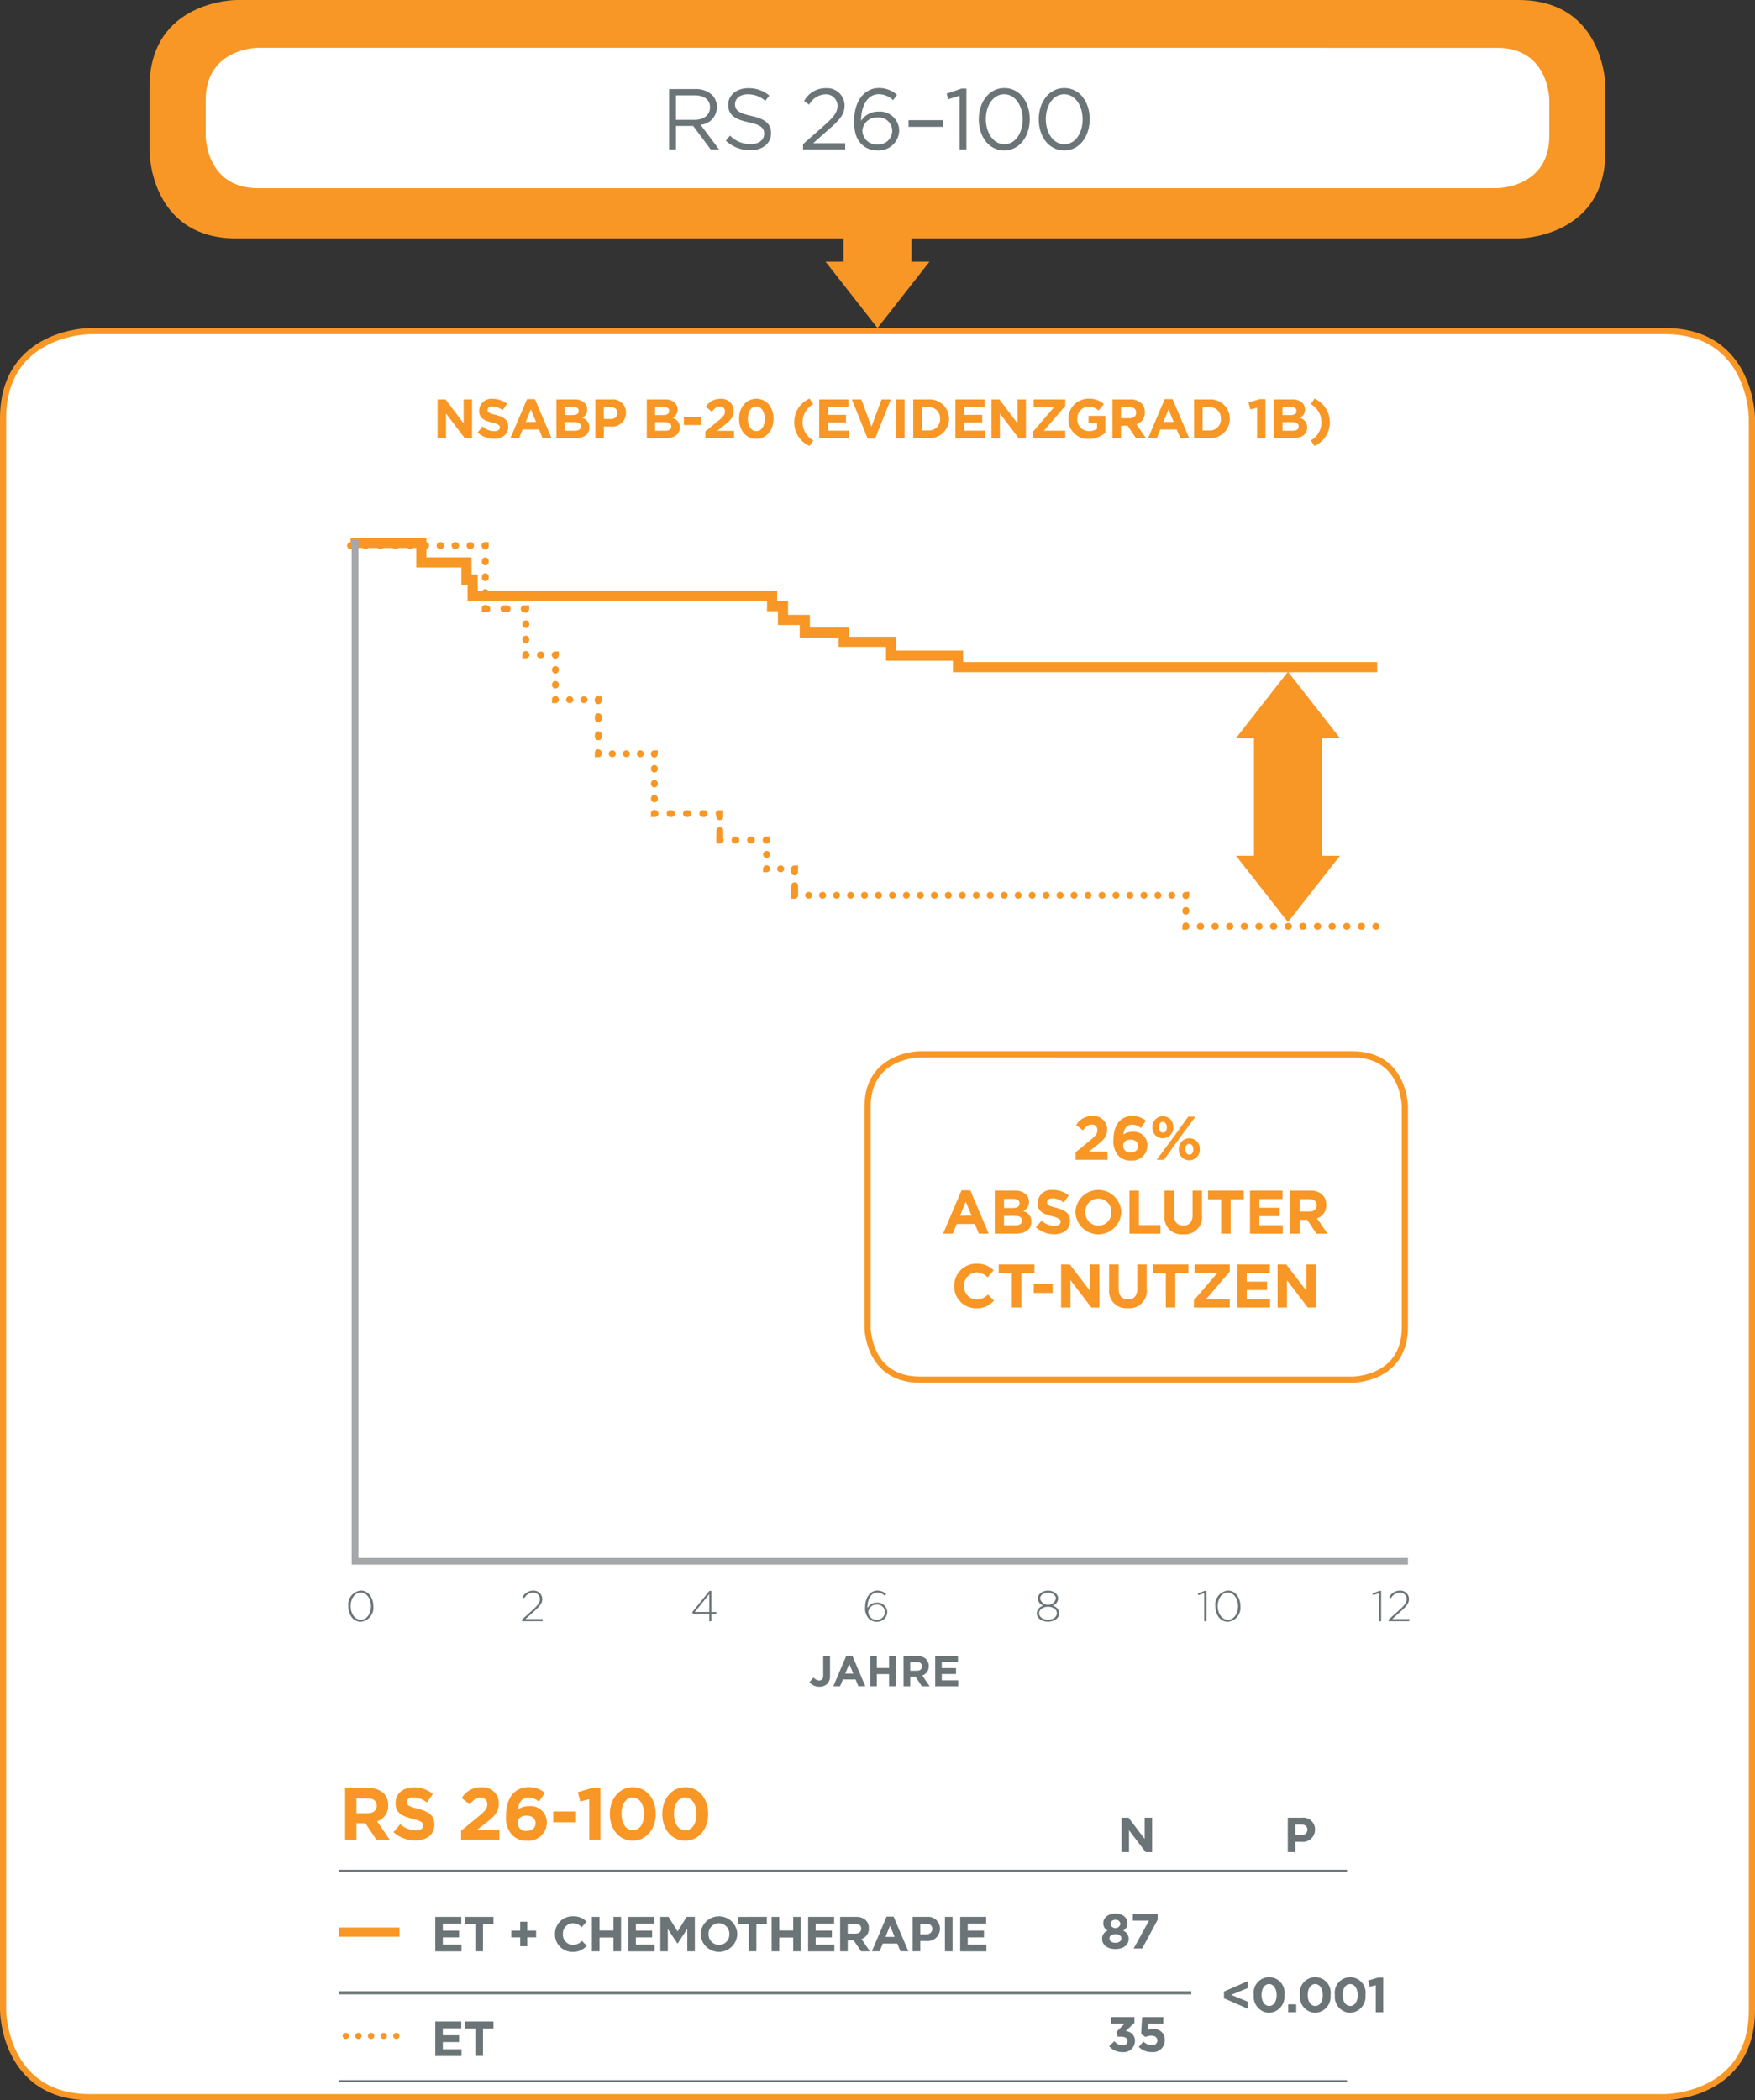 <svg xmlns="http://www.w3.org/2000/svg" xmlns:xlink="http://www.w3.org/1999/xlink" viewBox="0 0 285.165 341.214"><rect x="0" y="0" width="285.165" height="341.214" fill="#333333" stroke="none"/><defs><style>.a,.aa,.ab,.ac,.ad,.d,.g,.h,.i,.j,.k,.l,.m,.n,.o,.p,.q,.r,.s,.t,.u,.v,.w,.x,.y,.z{fill:none;}.b{clip-path:url(#a);}.c{fill:#fff;}.ab,.ac,.ad,.d,.g,.h,.i,.j,.k,.l,.m,.n,.o,.p,.q,.r,.s,.t,.u,.v,.w,.x{stroke:#f89725;}.e{fill:#f89725;}.f{fill:#6b7477;}.ac,.ad,.g,.h,.i,.j,.k,.l,.m,.n,.o,.p,.q,.r,.s,.t,.u,.v,.w{stroke-linecap:round;}.ab,.ac,.ad,.g,.h,.i,.j,.k,.l,.m,.n,.o,.p,.q,.r,.s,.t,.u,.v,.w,.x{stroke-miterlimit:8;}.g,.h,.i,.j,.k,.l,.m,.n,.o,.p,.q,.r,.s,.t,.u,.v,.w{stroke-width:1.113px;}.g{stroke-dasharray:0.104 2.33;}.h{stroke-dasharray:0.172 2.397;}.i{stroke-dasharray:0.534 2.759;}.j{stroke-dasharray:0.133 2.359;}.k{stroke-dasharray:0.09 2.316;}.l{stroke-dasharray:0.102 2.327;}.m{stroke-dasharray:0.048 2.273;}.n{stroke-dasharray:0.351 2.577;}.o{stroke-dasharray:0.027 2.252;}.p{stroke-dasharray:0.217 2.442;}.q{stroke-dasharray:1.036 3.262;}.r{stroke-dasharray:0.154 2.379;}.s{stroke-dasharray:0.056 2.281;}.t{stroke-dasharray:0.022 2.248;}.u{stroke-dasharray:0.149 2.374;}.v{stroke-dasharray:0.076 2.301;}.x{stroke-width:1.65px;}.y{stroke:#a5a8aa;stroke-width:1.1px;}.aa,.z{stroke:#6b7477;stroke-linejoin:round;}.z{stroke-width:0.317px;}.aa{stroke-width:0.5px;}.ab{stroke-width:1.5px;}.ac,.ad{stroke-width:1.012px;}.ac{stroke-dasharray:0.016 2.039;}</style><clipPath id="a" transform="translate(-9 -7)"><rect class="a" width="303.165" height="350.255"/></clipPath></defs><title>DE_NN26-100</title><g class="b"><path class="c" d="M23.673,60.789S9.5,60.789,9.5,74.962V333.541s0,14.173,14.173,14.173H279.492s14.173,0,14.173-14.173V74.962s0-14.173-14.173-14.173Z" transform="translate(-9 -7)"/><path class="d" d="M23.673,60.789S9.5,60.789,9.5,74.962V333.541s0,14.173,14.173,14.173H279.492s14.173,0,14.173-14.173V74.962s0-14.173-14.173-14.173Z" transform="translate(-9 -7)"/></g><path class="e" d="M80.1,71.887h1.277l2.954,3.88v-3.88H85.7v6.3h-1.18l-3.053-4.006v4.006H80.1Z" transform="translate(-9 -7)"/><path class="e" d="M86.6,77.271l.818-.982a2.9,2.9,0,0,0,1.882.765c.568,0,.909-.225.909-.594v-.018c0-.351-.215-.531-1.269-.8-1.27-.325-2.088-.675-2.088-1.927V73.7a1.971,1.971,0,0,1,2.2-1.9,3.652,3.652,0,0,1,2.341.8l-.72,1.045a2.95,2.95,0,0,0-1.638-.622c-.532,0-.811.243-.811.549v.018c0,.414.27.55,1.359.828,1.279.333,2,.793,2,1.891v.018c0,1.251-.953,1.953-2.312,1.953A4.014,4.014,0,0,1,86.6,77.271Z" transform="translate(-9 -7)"/><path class="e" d="M94.637,71.842h1.279l2.7,6.347h-1.45l-.576-1.414H93.926l-.576,1.414H91.936ZM96.1,75.551l-.838-2.044-.838,2.044Z" transform="translate(-9 -7)"/><path class="e" d="M99.407,71.887h2.926a2.276,2.276,0,0,1,1.646.557,1.444,1.444,0,0,1,.433,1.072v.018a1.466,1.466,0,0,1-.829,1.36,1.539,1.539,0,0,1,1.179,1.548v.018c0,1.152-.935,1.729-2.358,1.729h-3Zm3.627,1.863c0-.414-.325-.648-.909-.648h-1.369v1.333h1.28c.611,0,1-.2,1-.666Zm-.675,1.837h-1.6v1.386H102.4c.612,0,.981-.216.981-.684v-.018C103.385,75.848,103.071,75.587,102.359,75.587Z" transform="translate(-9 -7)"/><path class="e" d="M105.733,71.887h2.575a2.159,2.159,0,0,1,2.413,2.178v.018a2.253,2.253,0,0,1-2.549,2.215H107.12v1.891h-1.387Zm2.484,3.178a.977.977,0,0,0,1.1-.955v-.018c0-.621-.433-.954-1.126-.954H107.12v1.927Z" transform="translate(-9 -7)"/><path class="e" d="M114.094,71.887h2.926a2.277,2.277,0,0,1,1.647.557,1.444,1.444,0,0,1,.433,1.072v.018a1.468,1.468,0,0,1-.828,1.36,1.541,1.541,0,0,1,1.179,1.548v.018c0,1.152-.937,1.729-2.359,1.729h-3Zm3.628,1.863c0-.414-.324-.648-.909-.648h-1.369v1.333h1.279c.611,0,1-.2,1-.666Zm-.675,1.837h-1.6v1.386h1.648c.612,0,.981-.216.981-.684v-.018C118.073,75.848,117.758,75.587,117.047,75.587Z" transform="translate(-9 -7)"/><path class="e" d="M120.115,74.74h2.772v1.315h-2.772Z" transform="translate(-9 -7)"/><path class="e" d="M123.606,77.09l2.1-1.719c.783-.648,1.089-.991,1.089-1.513a.773.773,0,0,0-.845-.819c-.487,0-.821.27-1.287.846l-.973-.783a2.631,2.631,0,0,1,2.35-1.305,1.944,1.944,0,0,1,2.17,1.944v.018c0,1.054-.542,1.576-1.657,2.44l-1.027.792h2.746v1.2h-4.664Z" transform="translate(-9 -7)"/><path class="e" d="M129.088,75.056v-.019c0-1.827,1.134-3.259,2.809-3.259s2.791,1.414,2.791,3.242v.017c0,1.828-1.126,3.26-2.81,3.26S129.088,76.883,129.088,75.056Zm4.177,0v-.019c0-1.142-.557-2.007-1.387-2.007s-1.368.837-1.368,1.99v.017c0,1.153.549,2.008,1.387,2.008S133.265,76.2,133.265,75.056Z" transform="translate(-9 -7)"/><path class="e" d="M138.051,75.605a4.155,4.155,0,0,1,2.494-3.853l.6.909a3.362,3.362,0,0,0,0,5.888l-.6.909A4.157,4.157,0,0,1,138.051,75.605Z" transform="translate(-9 -7)"/><path class="e" d="M142.111,71.887h4.753V73.12h-3.375V74.4h2.97v1.234h-2.97v1.323h3.42v1.234h-4.8Z" transform="translate(-9 -7)"/><path class="e" d="M147.42,71.887h1.531l1.647,4.438,1.648-4.438h1.5l-2.549,6.346h-1.225Z" transform="translate(-9 -7)"/><path class="e" d="M154.6,71.887h1.387v6.3H154.6Z" transform="translate(-9 -7)"/><path class="e" d="M157.393,71.887h2.457a3.141,3.141,0,0,1,3.35,3.133v.017a3.156,3.156,0,0,1-3.35,3.152h-2.457Zm1.386,1.251v3.8h1.071a1.8,1.8,0,0,0,1.9-1.882v-.019a1.81,1.81,0,0,0-1.9-1.9Z" transform="translate(-9 -7)"/><path class="e" d="M164.25,71.887H169V73.12h-3.377V74.4H168.6v1.234h-2.971v1.323h3.422v1.234h-4.8Z" transform="translate(-9 -7)"/><path class="e" d="M170.1,71.887h1.279l2.953,3.88v-3.88H175.7v6.3h-1.179l-3.052-4.006v4.006H170.1Z" transform="translate(-9 -7)"/><path class="e" d="M176.85,77.135l3.467-4.033h-3.359V71.887H182.1V72.94l-3.466,4.033H182.1v1.216H176.85Z" transform="translate(-9 -7)"/><path class="e" d="M182.6,75.056v-.019a3.235,3.235,0,0,1,3.3-3.259,3.462,3.462,0,0,1,2.476.865l-.873,1.053a2.322,2.322,0,0,0-1.648-.639,1.893,1.893,0,0,0-1.809,1.963v.017a1.887,1.887,0,0,0,1.908,2,2.209,2.209,0,0,0,1.305-.378v-.9H185.87v-1.2h2.736V77.3a4.085,4.085,0,0,1-2.691,1A3.155,3.155,0,0,1,182.6,75.056Z" transform="translate(-9 -7)"/><path class="e" d="M189.756,71.887h2.881a2.51,2.51,0,0,1,1.836.638,1.978,1.978,0,0,1,.541,1.441v.018a1.957,1.957,0,0,1-1.35,1.954l1.539,2.251h-1.62l-1.351-2.017h-1.089v2.017h-1.387Zm2.791,3.06c.675,0,1.063-.36,1.063-.89v-.019c0-.594-.414-.9-1.09-.9h-1.377v1.809Z" transform="translate(-9 -7)"/><path class="e" d="M198.252,71.842h1.28l2.7,6.347h-1.449l-.576-1.414h-2.666l-.576,1.414h-1.414Zm1.459,3.709-.837-2.044-.837,2.044Z" transform="translate(-9 -7)"/><path class="e" d="M203.022,71.887h2.458a3.141,3.141,0,0,1,3.349,3.133v.017a3.155,3.155,0,0,1-3.349,3.152h-2.458Zm1.387,1.251v3.8h1.071a1.8,1.8,0,0,0,1.9-1.882v-.019a1.809,1.809,0,0,0-1.9-1.9Z" transform="translate(-9 -7)"/><path class="e" d="M213.255,73.246l-1.1.27-.287-1.134,1.808-.54h.946v6.347h-1.369Z" transform="translate(-9 -7)"/><path class="e" d="M216.036,71.887h2.925a2.284,2.284,0,0,1,1.649.557,1.45,1.45,0,0,1,.431,1.072v.018a1.465,1.465,0,0,1-.828,1.36,1.541,1.541,0,0,1,1.18,1.548v.018c0,1.152-.936,1.729-2.359,1.729h-3Zm3.629,1.863c0-.414-.325-.648-.911-.648h-1.368v1.333h1.279c.612,0,1-.2,1-.666Zm-.676,1.837h-1.6v1.386h1.648c.612,0,.981-.216.981-.684v-.018C220.015,75.848,219.7,75.587,218.989,75.587Z" transform="translate(-9 -7)"/><path class="e" d="M221.985,78.549a3.363,3.363,0,0,0,0-5.888l.6-.909a4.223,4.223,0,0,1,0,7.706Z" transform="translate(-9 -7)"/><path class="f" d="M65.594,267.958v-.014a2.275,2.275,0,0,1,2.037-2.535c1.248,0,2.026,1.169,2.026,2.522v.013a2.276,2.276,0,0,1-2.039,2.536C66.372,270.48,65.594,269.31,65.594,267.958Zm3.684,0v-.014c0-1.141-.645-2.206-1.66-2.206s-1.646,1.05-1.646,2.193v.013c0,1.135.645,2.206,1.659,2.206S69.278,269.093,69.278,267.958Z" transform="translate(-9 -7)"/><path class="f" d="M93.811,270.122l1.828-1.652c.805-.736,1.086-1.156,1.086-1.674a1.058,1.058,0,0,0-1.107-1.051,1.682,1.682,0,0,0-1.436.91l-.273-.181a1.912,1.912,0,0,1,1.744-1.051,1.373,1.373,0,0,1,1.457,1.345v.013c0,.673-.364,1.121-1.227,1.906l-1.5,1.358h2.774v.351H93.811Z" transform="translate(-9 -7)"/><path class="f" d="M124.249,269.2h-2.655l-.127-.273,2.8-3.467h.328v3.425h.8v.315h-.8v1.2h-.349Zm0-.315v-2.9l-2.34,2.9Z" transform="translate(-9 -7)"/><path class="f" d="M150.2,269.989a2.391,2.391,0,0,1-.623-1.912v-.013c0-1.479.777-2.655,2-2.655a2.133,2.133,0,0,1,1.414.568l-.231.279a1.755,1.755,0,0,0-1.211-.518c-.988,0-1.6,1.023-1.6,2.4v.139a1.682,1.682,0,0,1,1.534-.91,1.587,1.587,0,0,1,1.688,1.485v.014a1.633,1.633,0,0,1-1.716,1.611A1.77,1.77,0,0,1,150.2,269.989Zm2.584-1.106v-.014a1.221,1.221,0,0,0-1.33-1.177,1.308,1.308,0,0,0-1.366,1.211v.015a1.288,1.288,0,0,0,1.387,1.232A1.251,1.251,0,0,0,152.78,268.883Z" transform="translate(-9 -7)"/><path class="f" d="M177.467,269.086v-.014a1.378,1.378,0,0,1,1.086-1.212,1.273,1.273,0,0,1-.918-1.141V266.7c0-.763.807-1.281,1.654-1.281s1.653.518,1.653,1.281v.015a1.273,1.273,0,0,1-.918,1.141,1.377,1.377,0,0,1,1.086,1.212v.014c0,.812-.791,1.38-1.821,1.38S177.467,269.9,177.467,269.086Zm3.264.014v-.014c0-.609-.645-1.051-1.442-1.051s-1.443.442-1.443,1.051v.014c0,.553.539,1.037,1.443,1.037S180.731,269.653,180.731,269.1Zm-.168-2.381V266.7c0-.553-.561-.952-1.274-.952s-1.275.4-1.275.952v.015a1.309,1.309,0,0,0,2.549,0Z" transform="translate(-9 -7)"/><path class="f" d="M204.67,265.836l-.945.322-.1-.287,1.121-.413h.281V270.4h-.358Z" transform="translate(-9 -7)"/><path class="f" d="M206.483,267.958v-.014a2.275,2.275,0,0,1,2.037-2.535c1.248,0,2.025,1.169,2.025,2.522v.013a2.276,2.276,0,0,1-2.039,2.536C207.26,270.48,206.483,269.31,206.483,267.958Zm3.683,0v-.014c0-1.141-.644-2.206-1.66-2.206s-1.645,1.05-1.645,2.193v.013c0,1.135.644,2.206,1.659,2.206S210.166,269.093,210.166,267.958Z" transform="translate(-9 -7)"/><path class="f" d="M233.063,265.836l-.946.322-.1-.287,1.121-.413h.28V270.4h-.356Z" transform="translate(-9 -7)"/><path class="f" d="M234.643,270.122l1.828-1.652c.807-.736,1.086-1.156,1.086-1.674a1.056,1.056,0,0,0-1.106-1.051,1.682,1.682,0,0,0-1.436.91l-.273-.181a1.911,1.911,0,0,1,1.744-1.051,1.373,1.373,0,0,1,1.456,1.345v.013c0,.673-.363,1.121-1.225,1.906l-1.5,1.358h2.774v.351h-3.349Z" transform="translate(-9 -7)"/><path class="f" d="M140.522,280.286l.68-.757a1.2,1.2,0,0,0,.9.491c.406,0,.658-.246.658-.813v-3.158h1.107v3.207a1.78,1.78,0,0,1-.462,1.31,1.754,1.754,0,0,1-1.276.456A2,2,0,0,1,140.522,280.286Z" transform="translate(-9 -7)"/><path class="f" d="M146.508,276.014h.994l2.1,4.937h-1.128l-.448-1.1h-2.073l-.449,1.1h-1.1Zm1.135,2.885-.652-1.589-.651,1.589Z" transform="translate(-9 -7)"/><path class="f" d="M150.392,276.049h1.079v1.939h1.988v-1.939h1.079v4.9h-1.079v-1.968h-1.988v1.968h-1.079Z" transform="translate(-9 -7)"/><path class="f" d="M155.817,276.049h2.241a1.955,1.955,0,0,1,1.429.5,1.538,1.538,0,0,1,.42,1.12v.015a1.521,1.521,0,0,1-1.051,1.519l1.2,1.751h-1.261l-1.05-1.569H156.9v1.569h-1.078Zm2.171,2.381c.525,0,.827-.281.827-.694v-.013c0-.463-.322-.7-.848-.7H156.9v1.407Z" transform="translate(-9 -7)"/><path class="f" d="M160.956,276.049h3.7v.959h-2.627v1h2.312v.959h-2.312v1.029h2.662v.96h-3.732Z" transform="translate(-9 -7)"/><line class="g" x1="59.327" y1="88.636" x2="77.634" y2="88.636"/><line class="h" x1="78.851" y1="91.12" x2="78.851" y2="97.63"/><line class="i" x1="81.877" y1="98.915" x2="83.789" y2="98.915"/><line class="j" x1="85.436" y1="101.34" x2="85.436" y2="105.145"/><line class="k" x1="87.796" y1="106.391" x2="89.044" y2="106.391"/><line class="l" x1="90.247" y1="108.769" x2="90.247" y2="112.464"/><line class="m" x1="92.545" y1="113.679" x2="96.05" y2="113.679"/><line class="n" x1="97.211" y1="116.431" x2="97.211" y2="120.999"/><line class="o" x1="99.477" y1="122.463" x2="105.189" y2="122.463"/><line class="l" x1="106.328" y1="124.841" x2="106.328" y2="130.966"/><line class="p" x1="108.879" y1="132.181" x2="115.635" y2="132.181"/><line class="q" x1="116.965" y1="135.961" x2="116.965" y2="134.33"/><line class="r" x1="119.42" y1="136.479" x2="123.296" y2="136.479"/><line class="s" x1="124.562" y1="138.788" x2="124.562" y2="139.984"/><line class="o" x1="126.828" y1="141.152" x2="127.981" y2="141.152"/><line class="q" x1="129.121" y1="144.932" x2="129.121" y2="143.301"/><line class="t" x1="131.38" y1="145.45" x2="191.552" y2="145.45"/><line class="u" x1="192.686" y1="147.899" x2="192.686" y2="149.235"/><line class="v" x1="195.025" y1="150.496" x2="222.395" y2="150.496"/><path class="w" d="M232.545,157.5h.038m-30.9-.074v.074h.037m-.049-5.046h.012v.075m-63.566-.593v.518h.011m-.025-4.3h.014v.518m-4.559-.546v.028h.014m-.091-4.673h.077v.028m-7.6-.546v.518h.077m-.186-4.3h.109v.518m-10.637-.569v.051h.109m-.122-9.718h.013v.051m-9.117-.227v.176h.014m-.038-8.784h.024v.176m-6.964-.227v.051h.024m-.069-7.288h.045v.051m-4.811-.118v.067h.045m-.312-7.476h.267v.066m-6.585-.152v.086h.267M87.8,95.636h.052v.086m-21.906-.086H66" transform="translate(-9 -7)"/><polyline class="x" points="56.963 88.196 68.463 88.196 68.463 91.375 75.793 91.375 75.793 94.178 76.803 94.178 76.803 96.795 125.456 96.795 125.456 98.478 127.226 98.478 127.226 100.722 130.764 100.722 130.764 102.778 137.083 102.778 137.083 104.273 144.791 104.273 144.791 106.517 155.659 106.517 155.659 108.387 223.773 108.387"/><polyline class="y" points="57.692 87.642 57.692 253.652 228.776 253.652"/><g class="b"><path class="c" d="M158.471,178.286s-8.5,0-8.5,8.5v35.85s0,8.5,8.5,8.5h70.3s8.5,0,8.5-8.5V186.79s0-8.5-8.5-8.5Z" transform="translate(-9 -7)"/><path class="d" d="M158.471,178.286s-8.5,0-8.5,8.5v35.85s0,8.5,8.5,8.5h70.3s8.5,0,8.5-8.5V186.79s0-8.5-8.5-8.5Z" transform="translate(-9 -7)"/></g><path class="e" d="M183.78,194.2l2.328-1.908c.869-.72,1.209-1.1,1.209-1.68a.857.857,0,0,0-.94-.909c-.539,0-.909.3-1.428.94l-1.079-.87a2.92,2.92,0,0,1,2.608-1.449,2.158,2.158,0,0,1,2.409,2.158v.021c0,1.169-.6,1.749-1.84,2.708l-1.138.88h3.048v1.329H183.78Z" transform="translate(-9 -7)"/><path class="e" d="M190.758,194.794a3.461,3.461,0,0,1-.829-2.648v-.02c0-2.159.98-3.818,3.069-3.818a3.24,3.24,0,0,1,2.188.769l-.809,1.19a2.158,2.158,0,0,0-1.429-.56c-1.049,0-1.36,1.01-1.409,1.619a2.448,2.448,0,0,1,1.449-.45,2.2,2.2,0,0,1,2.458,2.23v.019a2.467,2.467,0,0,1-2.668,2.419A2.657,2.657,0,0,1,190.758,194.794Zm3.158-1.6v-.02c0-.59-.458-1.02-1.218-1.02s-1.2.42-1.2,1.01v.02a1.08,1.08,0,0,0,1.218,1.04C193.477,194.225,193.916,193.8,193.916,193.2Z" transform="translate(-9 -7)"/><path class="e" d="M196.249,190.156v-.019a1.7,1.7,0,0,1,1.709-1.789,1.682,1.682,0,0,1,1.689,1.769v.02a1.708,1.708,0,0,1-1.709,1.789A1.682,1.682,0,0,1,196.249,190.156Zm5.806-1.728h1.19l-2.8,3.767-2.309,3.229h-1.189l2.8-3.768Zm-4.757,1.689v.02c0,.47.261.88.66.88.419,0,.64-.41.64-.861v-.019c0-.47-.26-.88-.66-.88C197.518,189.257,197.3,189.657,197.3,190.117Zm3.249,3.617v-.019a1.7,1.7,0,0,1,1.709-1.789,1.681,1.681,0,0,1,1.689,1.768v.021a1.709,1.709,0,0,1-1.709,1.789A1.682,1.682,0,0,1,200.547,193.734Zm2.348,0v-.019c0-.47-.26-.88-.659-.88-.42,0-.64.4-.64.859v.021c0,.47.26.88.66.88C202.676,194.6,202.9,194.185,202.9,193.734Z" transform="translate(-9 -7)"/><path class="e" d="M165.238,200.378h1.419l3,7.046h-1.609l-.639-1.569h-2.959l-.639,1.569h-1.57Zm1.619,4.117-.93-2.268L165,204.5Z" transform="translate(-9 -7)"/><path class="e" d="M170.639,200.428h3.248a2.524,2.524,0,0,1,1.828.619,1.6,1.6,0,0,1,.481,1.189v.021a1.628,1.628,0,0,1-.92,1.509,1.709,1.709,0,0,1,1.309,1.719v.02c0,1.279-1.039,1.919-2.618,1.919h-3.328Zm4.027,2.068c0-.459-.359-.719-1.009-.719h-1.519v1.479h1.419c.68,0,1.109-.22,1.109-.739Zm-.75,2.039h-1.778v1.539h1.829c.68,0,1.09-.239,1.09-.759v-.02C175.057,204.825,174.707,204.535,173.916,204.535Z" transform="translate(-9 -7)"/><path class="e" d="M177.329,206.4l.91-1.089a3.205,3.205,0,0,0,2.088.849c.631,0,1.009-.249,1.009-.659v-.02c0-.39-.239-.589-1.408-.889-1.41-.361-2.319-.75-2.319-2.139v-.02a2.188,2.188,0,0,1,2.448-2.109,4.059,4.059,0,0,1,2.6.889l-.8,1.16a3.279,3.279,0,0,0-1.818-.69c-.59,0-.9.27-.9.61v.019c0,.46.3.611,1.509.92,1.42.37,2.219.879,2.219,2.1v.02c0,1.389-1.059,2.168-2.569,2.168A4.448,4.448,0,0,1,177.329,206.4Z" transform="translate(-9 -7)"/><path class="e" d="M183.749,203.945v-.019a3.72,3.72,0,0,1,7.436-.021v.021a3.72,3.72,0,0,1-7.436.019Zm5.827,0v-.019a2.126,2.126,0,0,0-2.118-2.2,2.092,2.092,0,0,0-2.1,2.178v.021a2.126,2.126,0,0,0,2.119,2.2A2.093,2.093,0,0,0,189.576,203.945Z" transform="translate(-9 -7)"/><path class="e" d="M192.528,200.428h1.54v5.6h3.487v1.4h-5.027Z" transform="translate(-9 -7)"/><path class="e" d="M198.219,204.426v-4h1.539v3.958c0,1.138.57,1.728,1.509,1.728s1.509-.569,1.509-1.678v-4.008h1.539v3.948a2.817,2.817,0,0,1-3.068,3.158A2.776,2.776,0,0,1,198.219,204.426Z" transform="translate(-9 -7)"/><path class="e" d="M207.418,201.847H205.29v-1.419h5.8v1.419h-2.128v5.577h-1.54Z" transform="translate(-9 -7)"/><path class="e" d="M212.108,200.428h5.277V201.8h-3.748v1.419h3.3v1.369h-3.3v1.47h3.8v1.369h-5.328Z" transform="translate(-9 -7)"/><path class="e" d="M218.659,200.428h3.2a2.784,2.784,0,0,1,2.039.71,2.188,2.188,0,0,1,.6,1.6v.021a2.172,2.172,0,0,1-1.5,2.168l1.709,2.5h-1.8l-1.5-2.239H220.2v2.239h-1.539Zm3.1,3.4c.75,0,1.18-.4,1.18-.99v-.02c0-.66-.46-1-1.209-1H220.2v2.009Z" transform="translate(-9 -7)"/><path class="e" d="M164.049,215.945v-.019a3.556,3.556,0,0,1,3.649-3.618,3.61,3.61,0,0,1,2.758,1.079l-.98,1.13a2.577,2.577,0,0,0-1.789-.79,2.072,2.072,0,0,0-2.028,2.178v.021a2.078,2.078,0,0,0,2.028,2.2,2.523,2.523,0,0,0,1.839-.82l.98.99a3.575,3.575,0,0,1-2.869,1.249A3.532,3.532,0,0,1,164.049,215.945Z" transform="translate(-9 -7)"/><path class="e" d="M173.409,213.847H171.28v-1.419h5.8v1.419h-2.129v5.577h-1.539Z" transform="translate(-9 -7)"/><path class="e" d="M176.969,215.6h3.078v1.459h-3.078Z" transform="translate(-9 -7)"/><path class="e" d="M181.418,212.428h1.42l3.278,4.307v-4.307h1.519v7h-1.308l-3.389-4.447v4.447h-1.52Z" transform="translate(-9 -7)"/><path class="e" d="M189.229,216.426v-4h1.539v3.958c0,1.138.569,1.728,1.509,1.728s1.509-.569,1.509-1.678v-4.008h1.539v3.948a2.817,2.817,0,0,1-3.069,3.158A2.776,2.776,0,0,1,189.229,216.426Z" transform="translate(-9 -7)"/><path class="e" d="M198.428,213.847H196.3v-1.419h5.8v1.419h-2.129v5.577h-1.539Z" transform="translate(-9 -7)"/><path class="e" d="M202.989,218.255l3.847-4.478h-3.727v-1.349h5.707V213.6l-3.849,4.477h3.849v1.35h-5.827Z" transform="translate(-9 -7)"/><path class="e" d="M210.048,212.428h5.278V213.8h-3.748v1.419h3.3v1.369h-3.3v1.47h3.8v1.369h-5.327Z" transform="translate(-9 -7)"/><path class="e" d="M216.588,212.428h1.42l3.278,4.307v-4.307h1.519v7H221.5l-3.389-4.447v4.447h-1.52Z" transform="translate(-9 -7)"/><path class="e" d="M65.071,297.5h3.838a3.346,3.346,0,0,1,2.446.852,2.636,2.636,0,0,1,.72,1.919v.024a2.611,2.611,0,0,1-1.8,2.6l2.051,3h-2.16l-1.8-2.687H66.917v2.687H65.071Zm3.718,4.078c.9,0,1.415-.48,1.415-1.187v-.025c0-.791-.552-1.2-1.452-1.2H66.917v2.411Z" transform="translate(-9 -7)"/><path class="e" d="M72.942,304.667l1.092-1.307a3.856,3.856,0,0,0,2.507,1.02c.754,0,1.211-.3,1.211-.792v-.024c0-.468-.289-.707-1.691-1.068-1.691-.431-2.783-.9-2.783-2.566v-.024c0-1.523,1.223-2.531,2.939-2.531a4.859,4.859,0,0,1,3.117,1.067l-.959,1.392a3.934,3.934,0,0,0-2.182-.827c-.708,0-1.079.323-1.079.731v.024c0,.552.359.731,1.81,1.1,1.7.445,2.662,1.056,2.662,2.519v.024c0,1.667-1.271,2.6-3.082,2.6A5.347,5.347,0,0,1,72.942,304.667Z" transform="translate(-9 -7)"/><path class="e" d="M83.922,304.428l2.8-2.291c1.043-.864,1.451-1.32,1.451-2.015a1.03,1.03,0,0,0-1.127-1.092c-.648,0-1.091.361-1.715,1.128l-1.295-1.044a3.5,3.5,0,0,1,3.13-1.739,2.588,2.588,0,0,1,2.89,2.591v.024c0,1.4-.719,2.1-2.207,3.25L86.477,304.3h3.658v1.6H83.922Z" transform="translate(-9 -7)"/><path class="e" d="M92.225,305.135a4.153,4.153,0,0,1-.995-3.178v-.024c0-2.591,1.175-4.581,3.683-4.581a3.9,3.9,0,0,1,2.626.922l-.972,1.428a2.583,2.583,0,0,0-1.715-.672c-1.26,0-1.631,1.212-1.691,1.944a2.941,2.941,0,0,1,1.74-.54,2.639,2.639,0,0,1,2.949,2.674v.024a2.96,2.96,0,0,1-3.2,2.9A3.186,3.186,0,0,1,92.225,305.135Zm3.791-1.919v-.024c0-.708-.553-1.223-1.464-1.223s-1.438.5-1.438,1.211v.024a1.3,1.3,0,0,0,1.463,1.247C95.488,304.451,96.016,303.936,96.016,303.216Z" transform="translate(-9 -7)"/><path class="e" d="M98.9,301.3h3.694v1.751H98.9Z" transform="translate(-9 -7)"/><path class="e" d="M104.741,299.307l-1.463.359-.383-1.511,2.41-.719h1.26v8.455h-1.824Z" transform="translate(-9 -7)"/><path class="e" d="M108.09,301.717v-.024c0-2.435,1.511-4.341,3.743-4.341s3.716,1.882,3.716,4.317v.024c0,2.435-1.5,4.341-3.741,4.341S108.09,304.151,108.09,301.717Zm5.565,0v-.024c0-1.523-.744-2.674-1.847-2.674s-1.823,1.115-1.823,2.65v.024c0,1.536.732,2.674,1.848,2.674S113.655,303.24,113.655,301.717Z" transform="translate(-9 -7)"/><path class="e" d="M116.61,301.717v-.024c0-2.435,1.512-4.341,3.742-4.341s3.718,1.882,3.718,4.317v.024c0,2.435-1.5,4.341-3.741,4.341S116.61,304.151,116.61,301.717Zm5.564,0v-.024c0-1.523-.742-2.674-1.845-2.674s-1.825,1.115-1.825,2.65v.024c0,1.536.733,2.674,1.848,2.674S122.174,303.24,122.174,301.717Z" transform="translate(-9 -7)"/><path class="f" d="M79.729,318.419H83.95v1.1h-3v1.135H83.59v1.1H80.952v1.175H83.99v1.1H79.729Z" transform="translate(-9 -7)"/><path class="f" d="M86.24,319.554h-1.7v-1.135h4.637v1.135h-1.7v4.462H86.24Z" transform="translate(-9 -7)"/><path class="f" d="M93.528,321.753H92.081v-1.1h1.447V319.21h1.135v1.439H96.11v1.1H94.663v1.439H93.528Z" transform="translate(-9 -7)"/><path class="f" d="M99.176,321.233v-.016a2.844,2.844,0,0,1,2.918-2.894,2.885,2.885,0,0,1,2.207.864l-.783.9a2.065,2.065,0,0,0-1.432-.632,1.658,1.658,0,0,0-1.623,1.743v.016a1.663,1.663,0,0,0,1.623,1.76,2.015,2.015,0,0,0,1.471-.657l.784.792a2.859,2.859,0,0,1-2.294,1A2.825,2.825,0,0,1,99.176,321.233Z" transform="translate(-9 -7)"/><path class="f" d="M105.176,318.419h1.231v2.215h2.271v-2.215h1.231v5.6h-1.231v-2.247h-2.271v2.247h-1.231Z" transform="translate(-9 -7)"/><path class="f" d="M111.1,318.419h4.221v1.1h-3v1.135h2.639v1.1h-2.639v1.175h3.039v1.1H111.1Z" transform="translate(-9 -7)"/><path class="f" d="M116.3,318.419h1.328l1.471,2.366,1.472-2.366H121.9v5.6h-1.223v-3.655l-1.576,2.391h-.031l-1.56-2.366v3.63H116.3Z" transform="translate(-9 -7)"/><path class="f" d="M122.848,321.233v-.016a2.976,2.976,0,0,1,5.949-.016v.016a2.976,2.976,0,0,1-5.949.016Zm4.662,0v-.016a1.7,1.7,0,0,0-1.7-1.759,1.674,1.674,0,0,0-1.68,1.743v.016a1.7,1.7,0,0,0,1.7,1.76A1.675,1.675,0,0,0,127.51,321.233Z" transform="translate(-9 -7)"/><path class="f" d="M130.663,319.554h-1.7v-1.135H133.6v1.135h-1.7v4.462h-1.231Z" transform="translate(-9 -7)"/><path class="f" d="M134.383,318.419h1.232v2.215h2.27v-2.215h1.233v5.6h-1.233v-2.247h-2.27v2.247h-1.232Z" transform="translate(-9 -7)"/><path class="f" d="M140.311,318.419h4.223v1.1h-3v1.135h2.638v1.1h-2.638v1.175h3.037v1.1h-4.262Z" transform="translate(-9 -7)"/><path class="f" d="M145.512,318.419h2.559a2.232,2.232,0,0,1,1.631.567,1.761,1.761,0,0,1,.478,1.28v.015a1.736,1.736,0,0,1-1.2,1.736l1.367,2H148.91l-1.2-1.791h-.967v1.791h-1.231Zm2.479,2.719c.6,0,.943-.321.943-.792v-.016c0-.528-.368-.8-.968-.8h-1.223v1.608Z" transform="translate(-9 -7)"/><path class="f" d="M153.063,318.379H154.2l2.4,5.637h-1.287l-.512-1.255h-2.366l-.512,1.255h-1.254Zm1.3,3.294-.744-1.815-.742,1.815Z" transform="translate(-9 -7)"/><path class="f" d="M157.3,318.419h2.287a1.917,1.917,0,0,1,2.143,1.935v.016a2,2,0,0,1-2.263,1.967h-.935v1.679H157.3Zm2.207,2.822a.867.867,0,0,0,.976-.847v-.016c0-.552-.384-.848-1-.848h-.952v1.711Z" transform="translate(-9 -7)"/><path class="f" d="M162.543,318.419h1.232v5.6h-1.232Z" transform="translate(-9 -7)"/><path class="f" d="M165.024,318.419h4.221v1.1h-3v1.135h2.638v1.1h-2.638v1.175h3.039v1.1h-4.262Z" transform="translate(-9 -7)"/><path class="f" d="M79.729,335.419H83.95v1.1h-3v1.135H83.59v1.1H80.952v1.175H83.99v1.1H79.729Z" transform="translate(-9 -7)"/><path class="f" d="M86.24,336.554h-1.7v-1.135h4.637v1.135h-1.7v4.462H86.24Z" transform="translate(-9 -7)"/><path class="f" d="M191.233,302.308h1.135l2.623,3.446v-3.446h1.215v5.6h-1.047l-2.711-3.557V307.9h-1.215Z" transform="translate(-9 -7)"/><path class="f" d="M189.224,339.425l.848-.808a1.707,1.707,0,0,0,1.35.671.7.7,0,0,0,.793-.68v-.015c0-.456-.408-.712-1.095-.712h-.512l-.192-.783,1.334-1.343h-2.2V334.7h3.782v.927l-1.416,1.352a1.553,1.553,0,0,1,1.5,1.567v.016a1.825,1.825,0,0,1-2.015,1.831A2.718,2.718,0,0,1,189.224,339.425Z" transform="translate(-9 -7)"/><path class="f" d="M194.04,339.553l.744-.888a1.96,1.96,0,0,0,1.336.608c.575,0,.935-.281.935-.776v-.016c0-.48-.408-.759-.992-.759a2.4,2.4,0,0,0-.936.207l-.711-.472.16-2.758h3.438v1.079h-2.383l-.064.968a2.736,2.736,0,0,1,.736-.1,1.723,1.723,0,0,1,1.959,1.791v.017a1.907,1.907,0,0,1-2.127,1.935A2.881,2.881,0,0,1,194.04,339.553Z" transform="translate(-9 -7)"/><path class="f" d="M218.249,302.308h2.287a1.916,1.916,0,0,1,2.142,1.934v.017a2,2,0,0,1-2.263,1.967h-.936V307.9h-1.23Zm2.207,2.822a.866.866,0,0,0,.974-.848v-.015c0-.552-.383-.848-1-.848h-.952v1.711Z" transform="translate(-9 -7)"/><path class="f" d="M207.879,331.649v-1.1l3.871-1.695v1.128l-2.7,1.111,2.7,1.111v1.144Z" transform="translate(-9 -7)"/><path class="f" d="M212.728,331.13v-.017a2.515,2.515,0,1,1,4.974-.015v.015a2.628,2.628,0,0,1-2.494,2.895A2.6,2.6,0,0,1,212.728,331.13Zm3.71,0v-.017c0-1.014-.5-1.782-1.23-1.782s-1.217.743-1.217,1.767v.015c0,1.024.488,1.784,1.232,1.784S216.438,332.146,216.438,331.13Z" transform="translate(-9 -7)"/><path class="f" d="M218.32,332.633h1.3v1.279h-1.3Z" transform="translate(-9 -7)"/><path class="f" d="M220.224,331.13v-.017a2.515,2.515,0,1,1,4.974-.015v.015a2.628,2.628,0,0,1-2.494,2.895A2.6,2.6,0,0,1,220.224,331.13Zm3.71,0v-.017c0-1.014-.5-1.782-1.23-1.782s-1.217.743-1.217,1.767v.015c0,1.024.488,1.784,1.232,1.784S223.934,332.146,223.934,331.13Z" transform="translate(-9 -7)"/><path class="f" d="M225.9,331.13v-.017a2.514,2.514,0,1,1,4.973-.015v.015a2.628,2.628,0,0,1-2.494,2.895A2.6,2.6,0,0,1,225.9,331.13Zm3.71,0v-.017c0-1.014-.5-1.782-1.231-1.782s-1.217.743-1.217,1.767v.015c0,1.024.489,1.784,1.233,1.784S229.614,332.146,229.614,331.13Z" transform="translate(-9 -7)"/><path class="f" d="M232.543,329.523l-.975.24-.256-1.008,1.606-.48h.84v5.637h-1.215Z" transform="translate(-9 -7)"/><line class="z" x1="55.063" y1="303.925" x2="218.869" y2="303.925"/><line class="z" x1="55.063" y1="338.102" x2="218.869" y2="338.102"/><line class="aa" x1="55.063" y1="323.758" x2="193.573" y2="323.758"/><line class="ab" x1="64.912" y1="313.9" x2="55.063" y2="313.9"/><line class="ac" x1="62.358" y1="330.761" x2="57.21" y2="330.761"/><path class="ad" d="M65.19,337.761h-.008m8.224,0H73.4" transform="translate(-9 -7)"/><path class="f" d="M188.081,322.027v-.015a1.361,1.361,0,0,1,.9-1.352,1.331,1.331,0,0,1-.712-1.223v-.016c0-.856.784-1.535,1.967-1.535s1.967.672,1.967,1.535v.016a1.333,1.333,0,0,1-.712,1.223,1.387,1.387,0,0,1,.9,1.32V322c0,1.04-.92,1.648-2.159,1.648S188.081,323,188.081,322.027Zm3.127-.095v-.017c0-.432-.409-.687-.968-.687s-.968.255-.968.687v.017c0,.383.36.695.968.695S191.208,322.323,191.208,321.932Zm-.168-2.36v-.015a.713.713,0,0,0-.8-.656c-.5,0-.8.3-.8.648v.016a.81.81,0,0,0,1.6.007Z" transform="translate(-9 -7)"/><path class="f" d="M195.7,319.029h-2.631v-1.063H197.1v.928l-2.51,4.669H193.2Z" transform="translate(-9 -7)"/><polygon class="e" points="214.8 119.912 217.722 119.912 209.276 109.131 200.83 119.912 203.752 119.912 203.752 139.028 200.83 139.028 209.276 149.809 217.722 139.028 214.8 139.028 214.8 119.912"/><g class="b"><path class="e" d="M47.463,7S33.29,7,33.29,21.173v10.4s0,14.174,14.173,14.174H255.7s14.173,0,14.173-14.174v-10.4S269.876,7,255.7,7Z" transform="translate(-9 -7)"/><path class="c" d="M50.919,14.764s-8.5,0-8.5,8.5v5.805s0,8.5,8.5,8.5H252.246s8.5,0,8.5-8.5v-5.8s0-8.5-8.5-8.5Z" transform="translate(-9 -7)"/></g><path class="f" d="M117.725,21.469h4.216a3.871,3.871,0,0,1,2.788.98,2.712,2.712,0,0,1,.756,1.934v.028a2.872,2.872,0,0,1-2.662,2.858l3.011,4.005h-1.358l-2.843-3.81h-2.8v3.81h-1.106Zm4.117,5c1.471,0,2.522-.756,2.522-2.017v-.028c0-1.205-.924-1.934-2.507-1.934h-3.026V26.47Z" transform="translate(-9 -7)"/><path class="f" d="M126.936,29.846l.687-.813a4.665,4.665,0,0,0,3.362,1.387c1.316,0,2.184-.7,2.184-1.667v-.028c0-.91-.49-1.429-2.549-1.863-2.254-.49-3.291-1.218-3.291-2.83v-.027c0-1.541,1.358-2.676,3.221-2.676a5.118,5.118,0,0,1,3.447,1.2l-.645.854a4.309,4.309,0,0,0-2.83-1.065c-1.274,0-2.087.7-2.087,1.583v.029c0,.924.5,1.442,2.661,1.905,2.186.475,3.194,1.274,3.194,2.773v.028c0,1.681-1.4,2.773-3.348,2.773A5.735,5.735,0,0,1,126.936,29.846Z" transform="translate(-9 -7)"/><path class="f" d="M139.48,30.42l3.558-3.138c1.5-1.344,2.045-2.1,2.045-3.082a1.875,1.875,0,0,0-1.975-1.877,3.143,3.143,0,0,0-2.633,1.682l-.812-.589a3.881,3.881,0,0,1,3.529-2.087,2.823,2.823,0,0,1,3.039,2.774v.028c0,1.429-.756,2.31-2.479,3.809l-2.619,2.326h5.2v1.008h-6.85Z" transform="translate(-9 -7)"/><path class="f" d="M149.014,30.448c-.783-.785-1.232-1.793-1.232-3.8v-.028c0-2.983,1.513-5.323,4.076-5.323a4.332,4.332,0,0,1,2.9,1.121l-.644.854a3.422,3.422,0,0,0-2.312-.966c-1.891,0-2.886,1.989-2.886,4.2v.14a3.216,3.216,0,0,1,2.8-1.513,3.137,3.137,0,0,1,3.39,3.011v.029a3.312,3.312,0,0,1-3.516,3.263A3.561,3.561,0,0,1,149.014,30.448Zm4.959-2.227v-.029a2.179,2.179,0,0,0-2.394-2.1,2.3,2.3,0,0,0-2.452,2.142v.029a2.287,2.287,0,0,0,2.479,2.2A2.22,2.22,0,0,0,153.973,28.221Z" transform="translate(-9 -7)"/><path class="f" d="M156.629,26.525h5.576v1.08h-5.576Z" transform="translate(-9 -7)"/><path class="f" d="M164.932,22.548l-1.849.574-.266-.9,2.4-.827h.813v9.875h-1.094Z" transform="translate(-9 -7)"/><path class="f" d="M168.04,26.4v-.027c0-2.746,1.638-5.071,4.16-5.071s4.119,2.3,4.119,5.043v.028c0,2.745-1.625,5.07-4.147,5.07S168.04,29.146,168.04,26.4Zm7.13,0v-.027c0-2.143-1.177-4.062-3-4.062s-2.984,1.877-2.984,4.034v.028c0,2.143,1.178,4.062,3.012,4.062S175.17,28.543,175.17,26.4Z" transform="translate(-9 -7)"/><path class="f" d="M177.784,26.4v-.027c0-2.746,1.638-5.071,4.16-5.071s4.118,2.3,4.118,5.043v.028c0,2.745-1.625,5.07-4.146,5.07S177.784,29.146,177.784,26.4Zm7.13,0v-.027c0-2.143-1.177-4.062-3-4.062s-2.984,1.877-2.984,4.034v.028c0,2.143,1.177,4.062,3.012,4.062S184.914,28.543,184.914,26.4Z" transform="translate(-9 -7)"/><polygon class="e" points="134.137 42.508 142.583 53.289 151.029 42.508 148.106 42.508 148.106 36.564 137.059 36.564 137.059 42.508 134.137 42.508"/></svg>